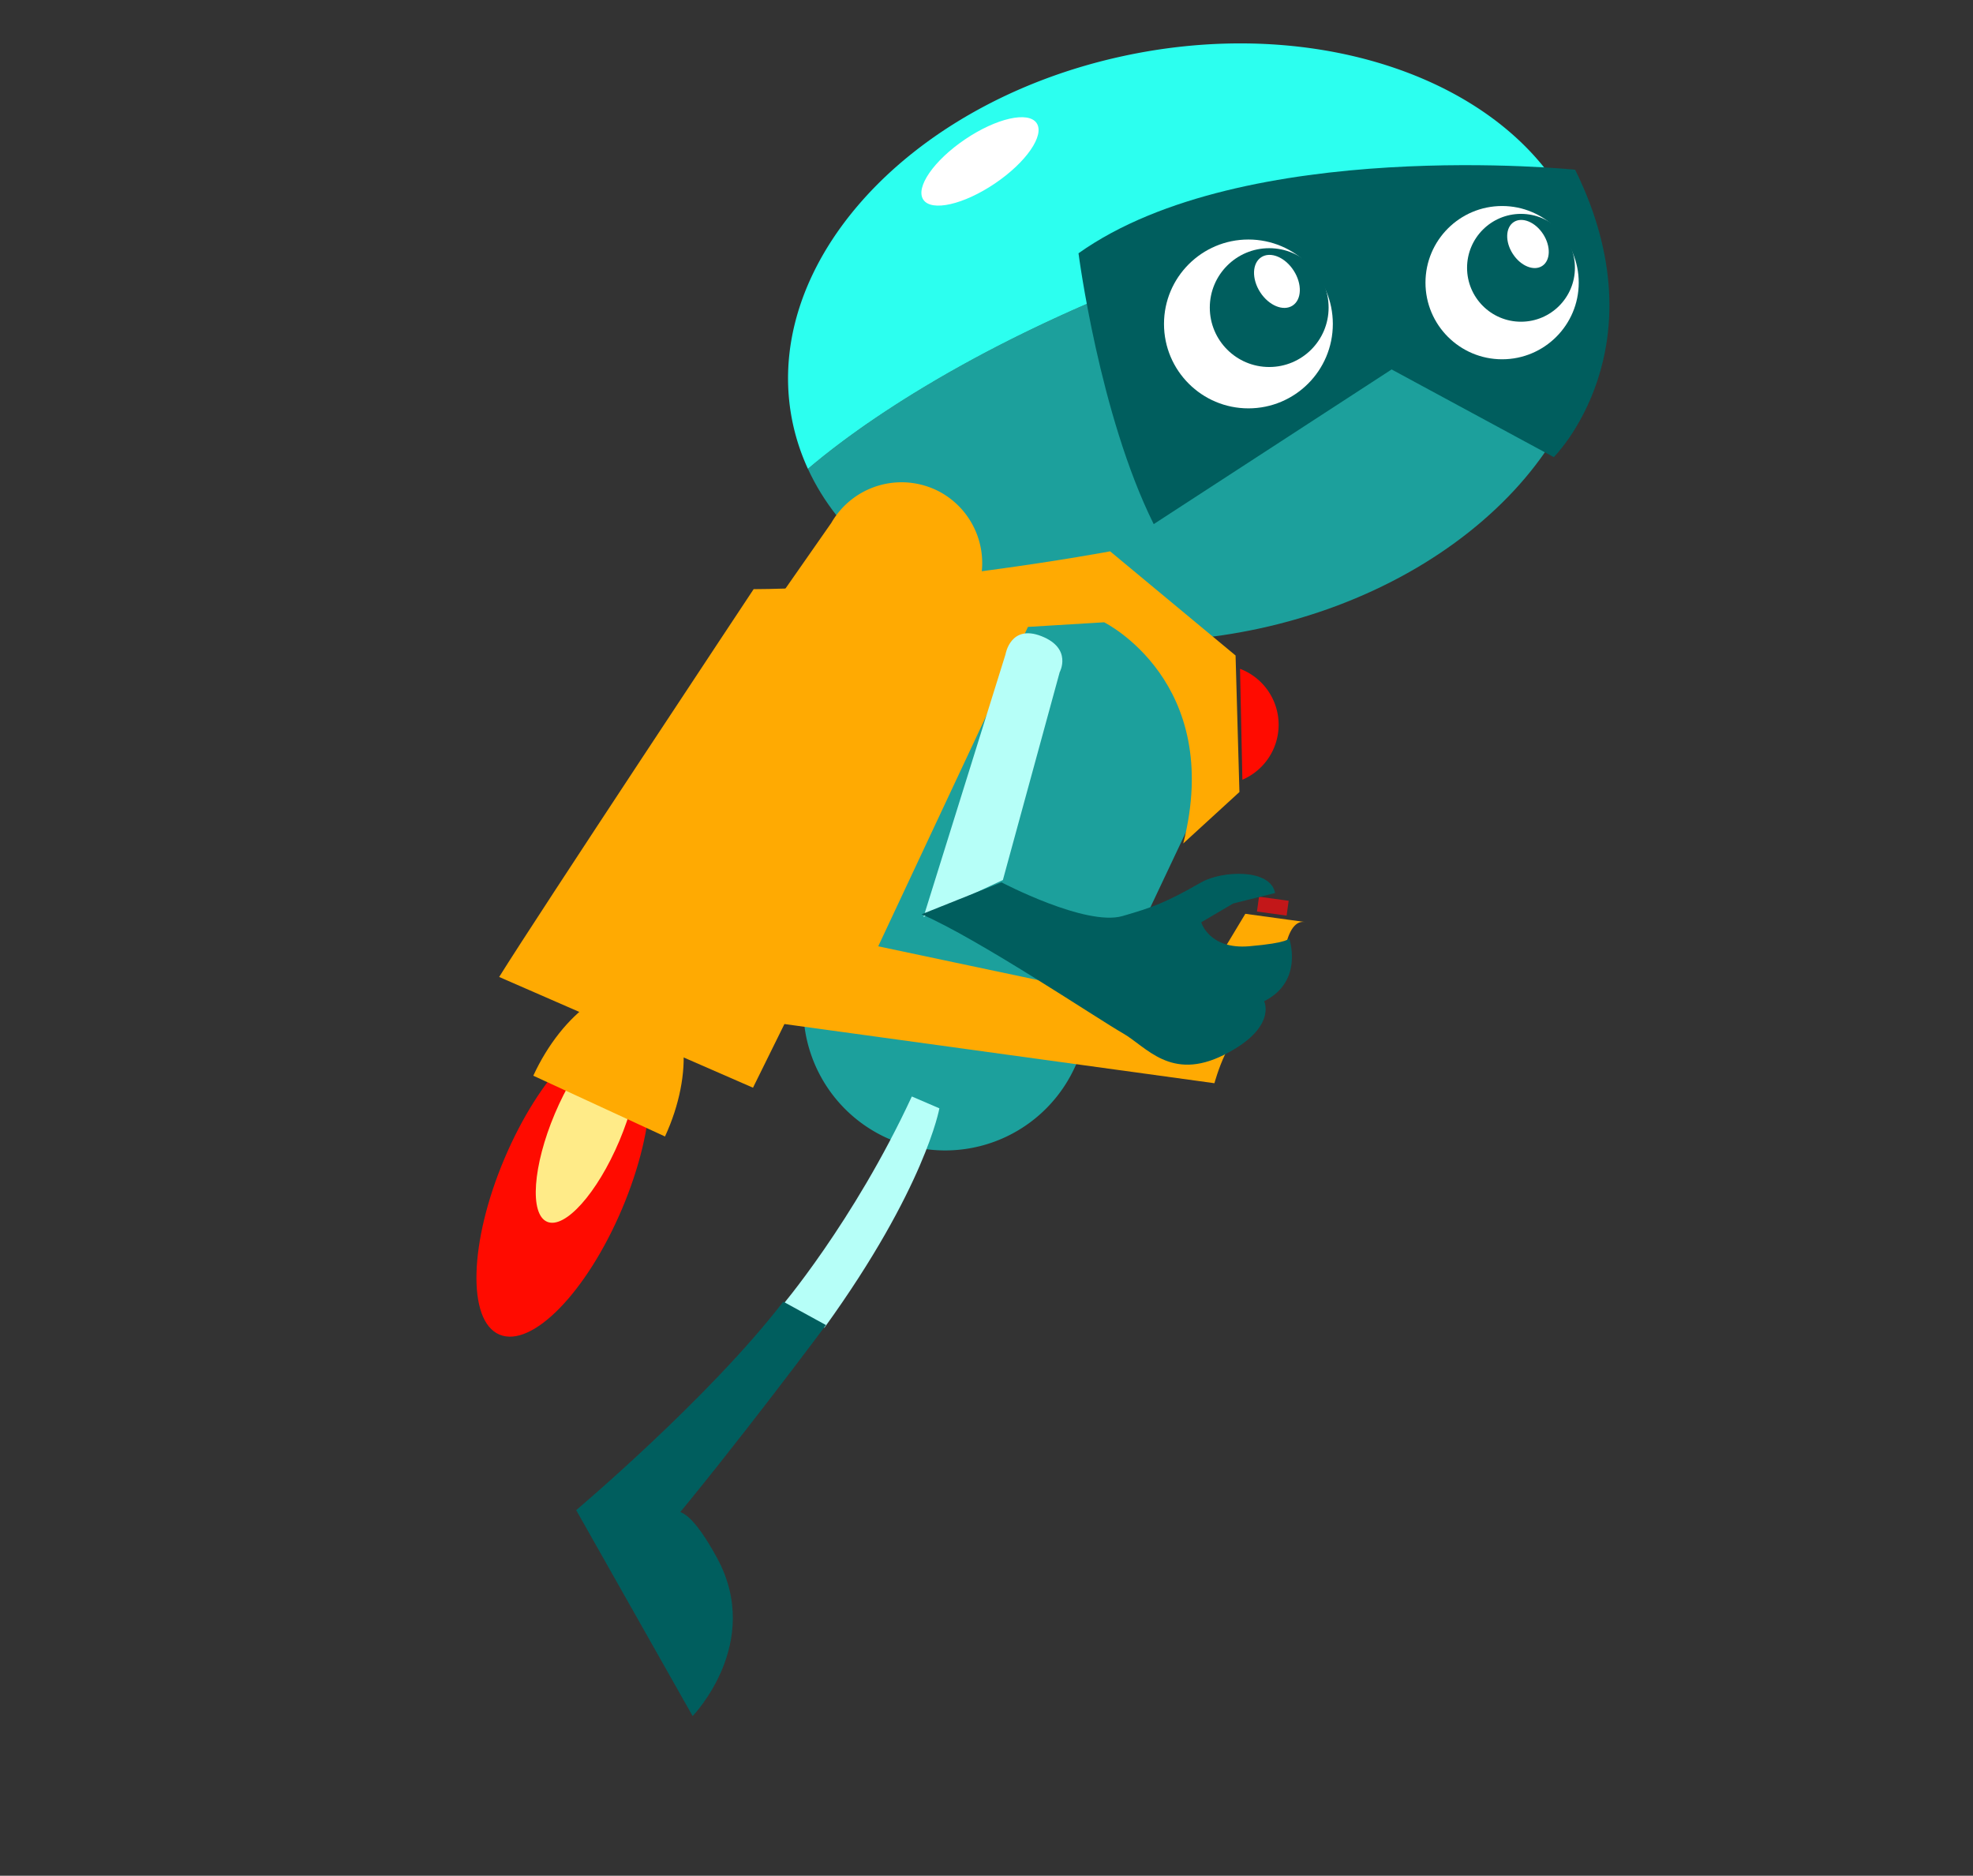 <svg xmlns="http://www.w3.org/2000/svg" xmlns:xlink="http://www.w3.org/1999/xlink" width="271.57" height="258.17" viewBox="0 0 271.57 258.17">
  <rect x="0" y="0" width="271.57" height="258.17" fill="#333333" stroke="none"/>
  <defs>
    <symbol id="Robot_1" data-name="Robot 1" viewBox="0 0 1193.05 1176.22">
      <g>
        <polygon points="936.26 1176.22 0 912.86 256.78 0 1193.05 263.36 936.26 1176.22" style="fill: none"/>
        <g>
          <g>
            <g>
              <path d="M961.7,183.81C923.56,169.5,835,148.27,713,193.83,590.76,239.46,522.65,289.74,495.33,313c36.31,79.11,150.1,121.37,269.57,95.68,131.3-28.24,219.7-127.86,197.44-222.5C962.15,185.36,961.9,184.6,961.7,183.81Z" style="fill: #1ca09c"/>
              <path d="M713,193.83c122.06-45.56,210.58-24.33,248.72-10C938,90.64,814.51,37.91,684.3,65.92,553,94.16,464.6,193.77,486.86,288.42A130.42,130.42,0,0,0,495.33,313C522.65,289.74,590.76,239.46,713,193.83Z" style="fill: #2cffef"/>
            </g>
            <path d="M954.47,134s-198.21-20.33-297.21,50c0,0,12.47,96.7,45,162.08l142.38-92.56L941.7,306S1007.16,240.86,954.47,134Z" style="fill: #005e5e"/>
            <ellipse cx="598.29" cy="129.01" rx="40.92" ry="15.94" transform="translate(30.39 357.23) rotate(-34.06)" style="fill: #fff"/>
            <circle cx="758.94" cy="226.29" r="50.52" style="fill: #fff"/>
            <circle cx="771.38" cy="216.51" r="35.55" style="fill: #005e5e"/>
            <ellipse cx="776.02" cy="200.89" rx="11.93" ry="17.24" transform="translate(14.97 452.61) rotate(-32.82)" style="fill: #fff"/>
            <circle cx="910.76" cy="201.58" r="45.86" style="fill: #fff"/>
            <circle cx="922.06" cy="192.69" r="32.27" style="fill: #005e5e"/>
            <ellipse cx="926.27" cy="178.52" rx="10.83" ry="15.65" transform="translate(51.07 530.47) rotate(-32.82)" style="fill: #fff"/>
          </g>
          <g>
            <ellipse cx="348.9" cy="740.85" rx="98.04" ry="38.26" transform="translate(-469.33 773.77) rotate(-67.09)" style="fill: #ff0b00"/>
            <ellipse cx="363.17" cy="707.09" rx="61.39" ry="20.95" transform="translate(-429.52 766.3) rotate(-67.09)" style="fill: #ffeb88"/>
          </g>
          <path d="M575.33,327.38a48.5,48.5,0,0,0-66,17.95l-190.6,273,133.85,54.6L593.29,393.38A48.51,48.51,0,0,0,575.33,327.38Z" style="fill: #ffaa02"/>
          <path d="M541.25,712.82h0a85.35,85.35,0,0,1-40.62-113.28L579,433.48a85.36,85.36,0,0,1,113.29-40.61h0A85.36,85.36,0,0,1,733,506.16L654.53,672.21A85.34,85.34,0,0,1,541.25,712.82Z" style="fill: #1ca09c"/>
          <path d="M719.93,537.19l33.63-30.79-2.31-81.7-75.06-62.33S557.85,384.51,462.84,385c0,0-129,194.59-152.29,232.07l151.9,66.27,18.81-38.1L738.6,680.66s9.33-34.88,22.64-33c0,0-4.6-32.28,17.59-29.22,0,0,.45-36.11,13.76-34.28l-35.5-4.88-35.17,58.45-184.52-39L627,407.59l45.59-2.76S744.57,440.36,719.93,537.19Z" style="fill: #ffaa02"/>
          <path d="M755.33,499.05a35.81,35.81,0,0,0-1.42-66.39Z" style="fill: #ff0b00"/>
          <polygon points="783.02 571.49 765.28 569.05 764.05 577.92 781.8 580.37 783.02 571.49" style="fill: #c31719"/>
          <path d="M557.51,688.6,574,695.69S565.63,743.31,505.18,827l-26.73-11.52S522.66,763.81,557.51,688.6Z" style="fill: #b6fff8"/>
          <path d="M408.65,949.71l-52-13.58s79.7-67.25,123.92-124.75l25.54,14S452.68,897.22,408.65,949.71Z" style="fill: #005e5e"/>
          <path d="M408.54,948.63s4.41-35.13,32.34,16-14.55,94.74-14.55,94.74L356.64,936.13S387.06,925.71,408.54,948.63Z" style="fill: #005e5e"/>
          <path d="M646,434.67s7.74-14.17-10.89-21.52S613.58,424,613.58,424l-49.09,157.2L612,559.06Z" style="fill: #b6fff8"/>
          <path d="M768.36,631.59s8,16-24,32.08-46.6-5-60.63-12.95-86.92-56.8-120.4-71.15l47.83-19.13s50.55,26.56,72.48,20.17c17.89-5.21,25.49-7.81,47.08-20.17,12.29-7,41.41-8.45,44.19,6.42l-25,6.21-19.2,11.28s4.66,16.39,28.69,14.35,23.91-4.78,23.91-4.78S792.38,619.54,768.36,631.59Z" style="fill: #005e5e"/>
          <path d="M402.13,625.58c-21.77-10.05-53.62,12.6-71.15,50.58l78.81,36.38C427.32,674.56,423.89,635.63,402.13,625.58Z" style="fill: #ffaa02"/>
        </g>
      </g>
    </symbol>
  </defs>
  <g id="targets">
    <use width="1193.05" height="1176.22" transform="translate(-2.72 -7.46) scale(0.23)" xlink:href="#Robot_1"/>
  </g>
</svg>
